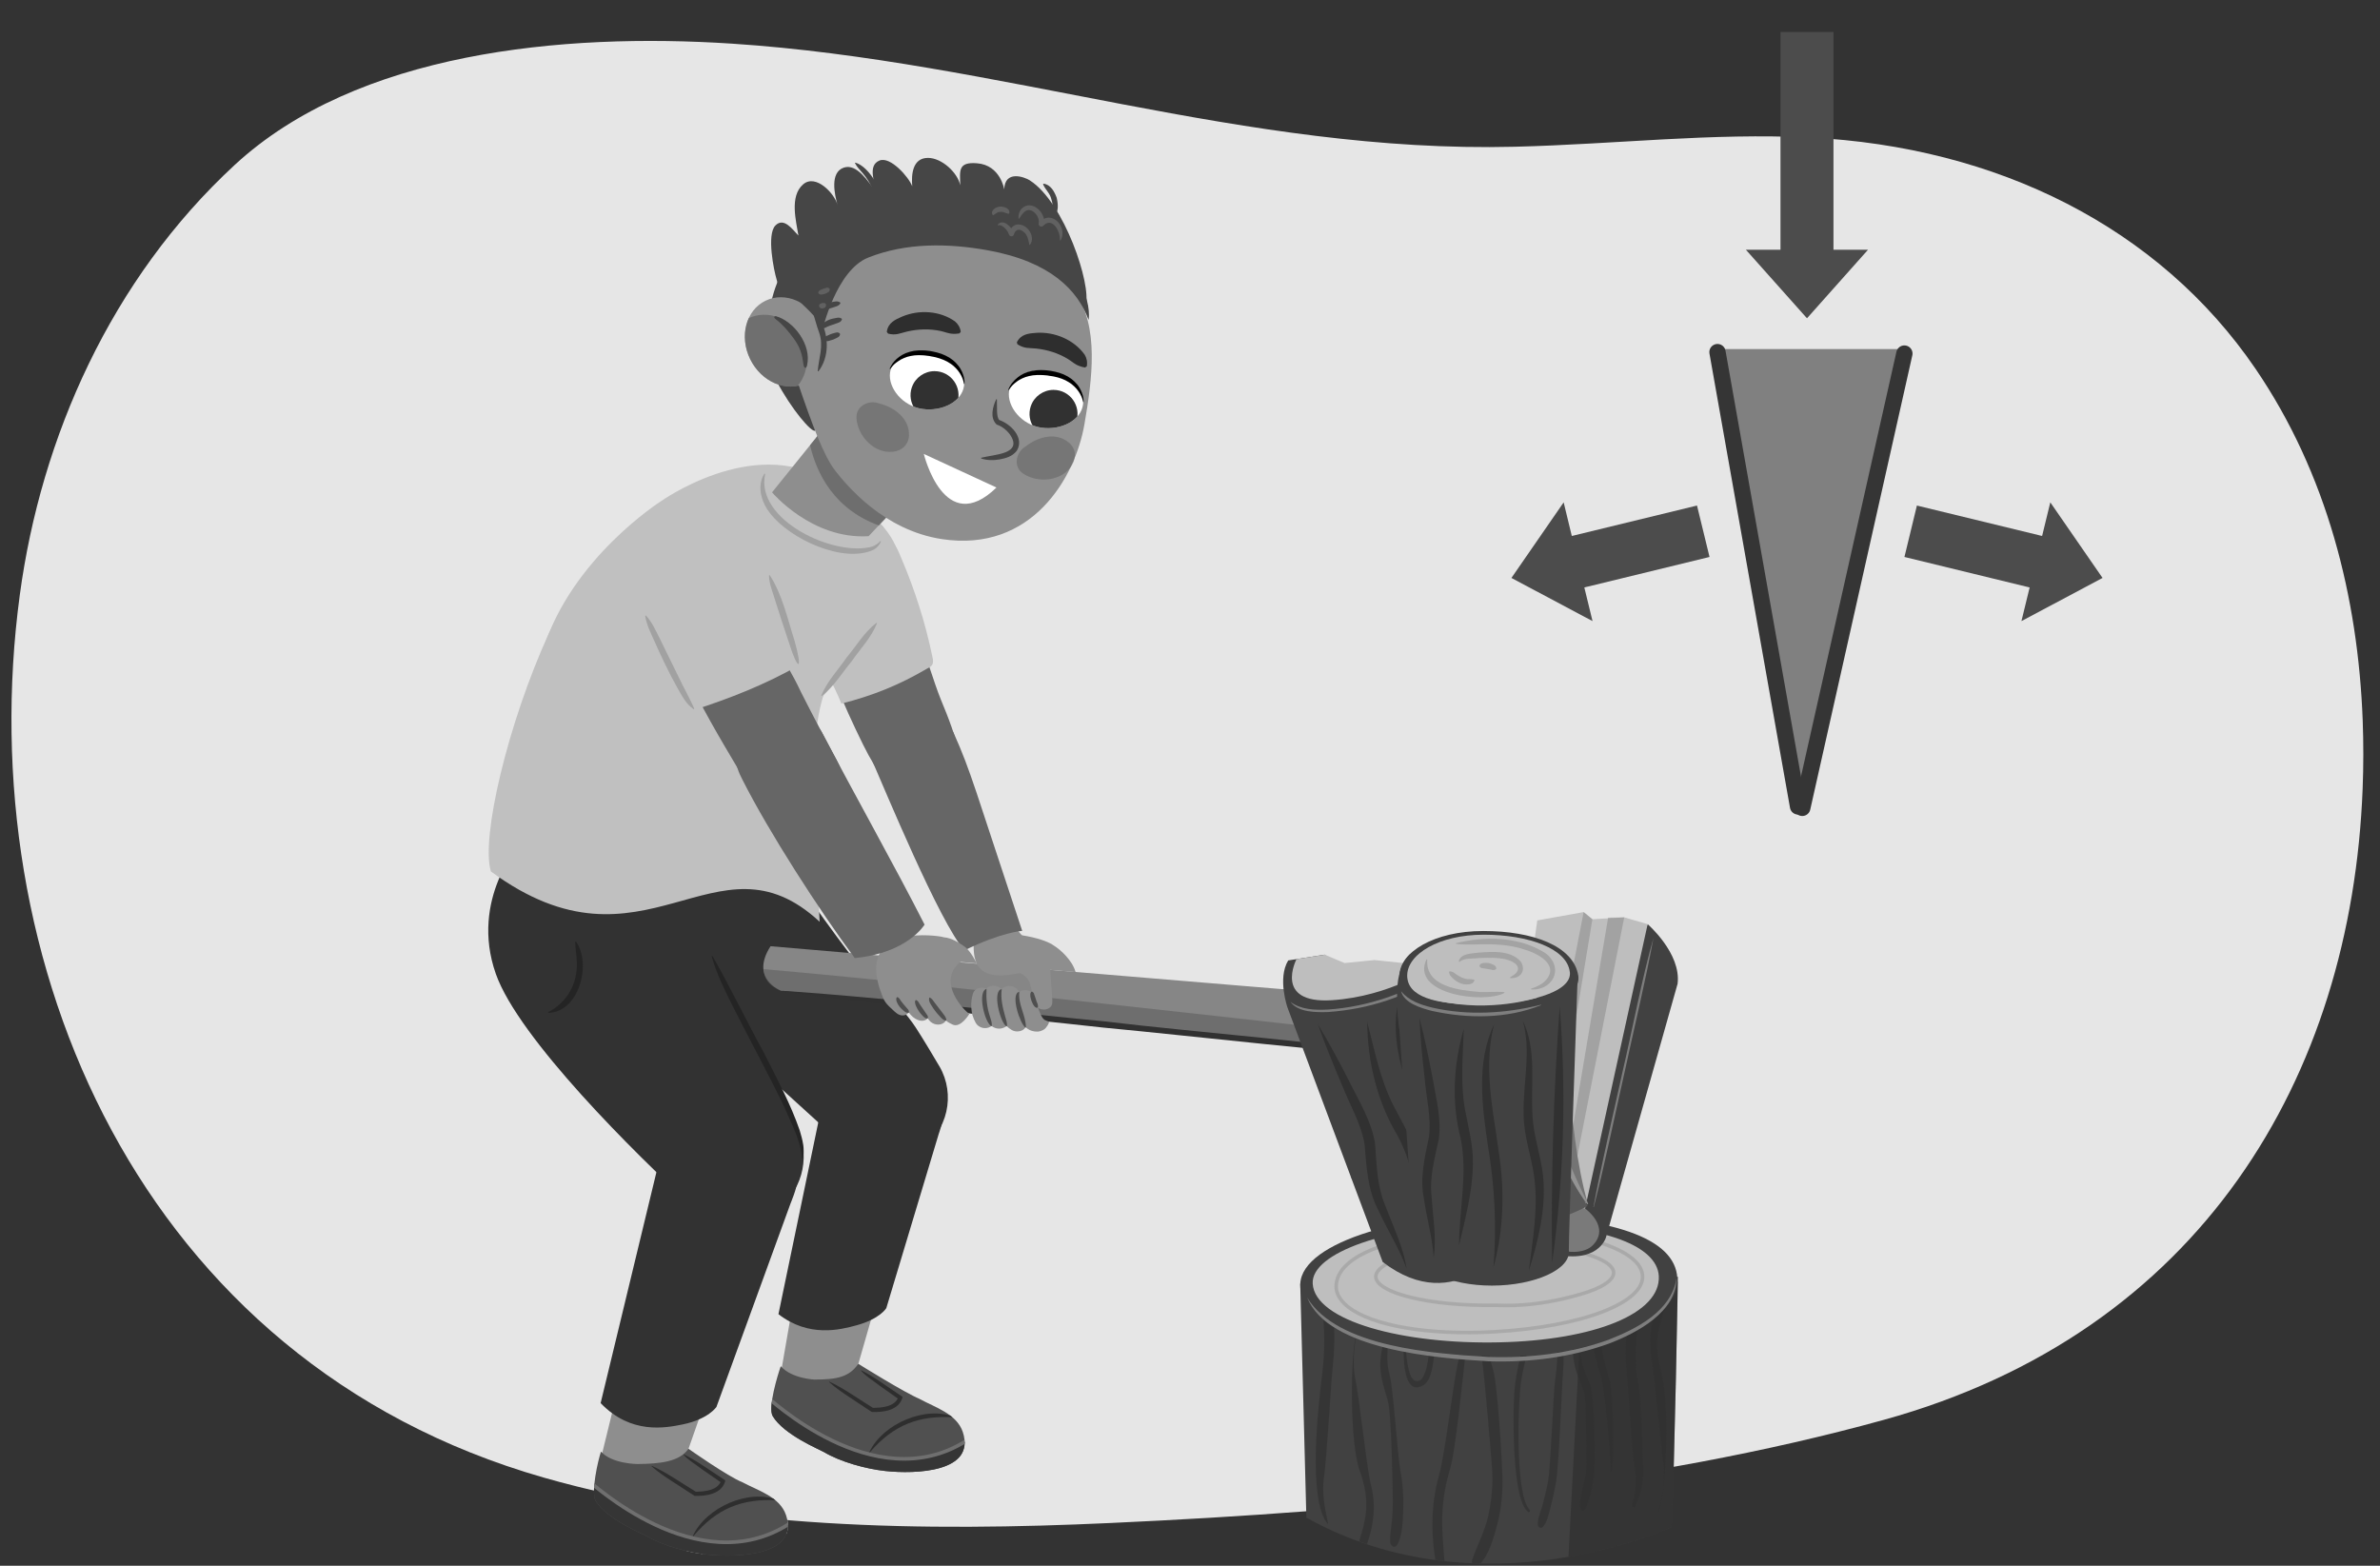 <?xml version="1.0" encoding="UTF-8"?><svg id="a" xmlns="http://www.w3.org/2000/svg" width="380" height="250" xmlns:xlink="http://www.w3.org/1999/xlink" viewBox="0 0 380 250"><rect x="0" y="0" width="380" height="250" fill="#333333" stroke="none"/><defs><clipPath id="c"><path d="M266.89,243.82s-30.29,14.1-58.31-1.5l-.98-37.34,60.3-1.12s-.51,29.97-1.01,39.96Z" fill="none"/></clipPath><clipPath id="j"><path d="M123.36,226.09c1.79,3.01,7.5,5.35,8.18,5.75,2.6,1.56,6.66,2.69,9.79,3.03,4.86,.53,14.52,.2,12.4-6.21-.97-2.92-4.4-3.93-6.9-5.29-2.34-1.28-5.43-3.08-9.07-5.47-1.26-1.24-4.76-.97-6.62-.15-1.45,.64-1.06,2.53-1.06,2.53,0,0-3.69-.15-5.42-2.14-.51,1.45-2.08,6.62-1.29,7.95Z" fill="none"/></clipPath><clipPath id="l"><path d="M95.1,239.65c1.83,2.99,7.55,5.26,8.24,5.67,2.62,1.53,6.69,2.61,9.82,2.92,4.87,.48,14.52,.04,12.33-6.35-1-2.91-4.45-3.88-6.95-5.22-2.35-1.25-4.89-3.16-8.56-5.52-1.28-1.23-5.34-.78-7.19,.06-1.44,.66-1.03,2.54-1.03,2.54,0,0-4.04-.02-5.8-1.99-.49,1.45-1.65,6.55-.85,7.87Z" fill="none"/></clipPath><clipPath id="u"><path d="M142.11,59.47c-.35,2.5,2.04,5.39,5.19,5.83,3.15,.44,6.27-1.18,6.62-3.68,.35-2.5-2.21-4.92-5.35-5.36-3.15-.44-6.11,.72-6.46,3.22Z" fill="#fff"/></clipPath><clipPath id="v"><path d="M161.11,62.46c-.35,2.5,2.04,5.39,5.19,5.83s6.27-1.18,6.62-3.68c.35-2.5-2.21-4.92-5.35-5.36s-6.11,.72-6.46,3.22Z" fill="#fff"/></clipPath><clipPath id="w"><path d="M128.65,61.16c-3.12,1.53-7.09-.18-8.87-3.81-1.78-3.63-.69-7.81,2.44-9.33,3.12-1.53,7.09,.18,8.87,3.81,1.78,3.63,.69,7.81-2.44,9.33Z" fill="#8e8e8e"/></clipPath></defs><path d="M377.24,115.07c.13,3.61,.13,7.23-.01,10.82-1.77,46.14-25.9,86.84-76.47,100.82-37.92,10.48-80.77,14.51-123.59,16.47-29.32,1.34-61.39,1.04-90.4-7.27C22.23,217.41-4.72,153.5,3.16,95c3.39-25.17,14.57-50.44,34.33-68.68C56.97,8.34,89.71,5.19,116.89,6.97c42.65,2.79,81.97,17.54,124.97,16.46,16.13-.4,31.43-2.25,47.12-1.47,29.81,1.47,55.7,14.27,71.15,36.93,11.38,16.69,16.37,36.45,17.11,56.19Z" fill="#e6e6e6"/><g><g id="b"><path d="M266.89,243.82s-30.29,14.1-58.31-1.5l-.98-37.34,60.3-1.12s-.51,29.97-1.01,39.96Z" fill="#414141"/><g clip-path="url(#c)"><polygon points="252.66 205.65 250.43 248.56 270.65 246.49 270.48 204.47 252.66 205.65" fill="#212121" opacity=".4"/><g opacity=".7"><path d="M239.88,235.56c-.08-2.68-.74-14.36-1.49-16.86-.91-3.02-1.08-6.16-1.13-9.34,0-.26-.31-.31-.37-.06-.65,2.65-.63,5.33-.24,8.04,.38,2.64,1.37,14.34,1.57,17.04,.2,2.55-.06,5.11-.59,7.58-.55,2.57-1.75,4.66-2.57,7.07-.28,.84,.69,1.29,1.16,.81,1.53-1.58,2.3-4.31,2.88-6.57,.63-2.49,.87-5.13,.79-7.72Z" fill="#313131"/><path d="M212.8,218.26c.52-5.04,.33-10.83-1.52-15.49-.3-.75-1.12-.17-1.04,.52,.34,2.75,.92,5.42,1.11,8.21,.19,2.78,.04,5.6-.3,8.35-.58,4.62-2.28,19.51,.88,23.4,.05,.06,.13,0,.11-.08-.56-2.55-1.01-4.85-.62-7.5,.41-2.72,1.08-14.66,1.37-17.42Z" fill="#313131"/><path d="M218.88,237.04c-.64-2.46-1.86-13.95-2.41-16.46-.56-2.59-.33-5.23,.18-7.8,.01-.06-.07-.09-.08-.03-1.07,4.47-1.02,17.85,.54,22.14,.82,2.25,1.25,4.55,.93,7-.31,2.31-1.22,4.44-1.7,6.7-.13,.6,.55,.92,.82,.41,1.89-3.59,2.81-7.83,1.73-11.96Z" fill="#313131"/><path d="M223.55,234.46c-.37-1.89-1.12-12.95-1.64-14.78-.58-2.04-.48-4.02-.08-6.11,.07-.38-.4-.66-.54-.27-.59,1.58-.94,3.14-.9,4.89,.05,1.84,.64,3.65,1.16,5.37,.64,2.12,.8,13.81,.83,16.05,.01,1.06-.05,2.11-.14,3.17-.1,1.14-.37,2.31-.27,3.47,.06,.72,.79,1.02,1.14,.37,.86-1.56,.87-3.83,.94-5.64,.08-2.18-.1-4.38-.51-6.51Z" fill="#313131"/><path d="M229.04,209.73c0-.43-.58-.55-.64-.1-.47,3.21,.23,6.85-1.01,9.87-.29,.69-.75,1.18-1.43,.96-.73-.24-.99-1.56-1.15-2.3-.37-1.77-.37-3.74-.31-5.56,0-.15-.2-.19-.22-.04-.26,2.07-.74,10.68,2.92,8.66,1.43-.79,1.64-3.59,1.79-5.18,.21-2.12,.06-4.19,.06-6.3Z" fill="#313131"/><path d="M233.32,208.43c-.06-.2-.29-.12-.26,.09,.46,3.12,.35,6.26-.34,9.32-.66,2.9-2.09,14.72-2.92,17.55-1.58,5.37-1.36,11.54,.08,16.9,.16,.61,1.01,.54,.97-.16-.17-2.97-.55-5.92-.58-8.9-.03-2.97,.4-5.89,1.26-8.68,.87-2.83,2.02-14.64,2.39-17.67,.35-2.85,.18-5.72-.59-8.45Z" fill="#313131"/><path d="M244.29,214.28c.58-2.22,1.31-4.53,1.39-6.87,.02-.55-.64-.62-.77-.13-.64,2.5-1.11,5.07-1.75,7.58-.64,2.52-1.22,5.07-1.4,7.71-.21,3.08-.37,17.11,2.25,18.85,.18,.12,.39-.18,.22-.35-2.35-2.46-1.84-16.88-1.4-20.17,.3-2.26,.9-4.45,1.47-6.62Z" fill="#313131"/><path d="M247.01,208.48c-.17-.15-.33,.16-.21,.32,2.29,3.15,2.03,7.66,1.5,11.51-.33,2.39-.7,14.12-1.18,16.47-.24,1.18-.52,2.34-.83,3.5-.27,1-.77,2.02-.76,3.09,0,.52,.52,.76,.83,.41,.69-.76,.91-2.04,1.2-3.08,.35-1.3,.63-2.63,.87-3.96,.49-2.68,.91-14.81,1.13-17.54,.28-3.62,.1-8.35-2.56-10.72Z" fill="#313131"/><path d="M253.93,221.14c-.89-2.06-1.63-3.94-1.75-6.3-.11-2.13,.26-4.25,.4-6.36,.01-.15-.19-.22-.24-.08-1.39,3.5-1.75,7.65-.45,11.27,.32,.88,.68,1.73,1.02,2.6,.38,.96,.36,11.24,.33,12.28-.06,2.15-1.22,4.11-.92,6.29,.06,.46,.62,.49,.8,.12,.75-1.6,1.21-3.71,1.41-5.52,.2-1.79,.09-12.69-.61-14.3Z" fill="#313131"/><path d="M257.15,220.97c-.46-1.87-1.04-3.65-1.34-5.57-.64-4.05,.25-7.96,.71-11.95,.07-.6-.67-1.15-.92-.46-1.23,3.44-1.76,7.39-1.34,11.12,.21,1.9,.65,3.68,1.27,5.44,.7,1.98,1.63,13.21,1.61,15.42,0,.12,.13,.13,.16,.03,.53-1.57,.23-12.46-.16-14.03Z" fill="#313131"/><path d="M263.67,216.95c.45,2.49,1.51,14.04,1.87,16.58,.37,2.62-.06,5.24-.76,7.78-.02,.06,.06,.09,.08,.03,1.4-4.4,1.65-17.78,.42-22.15-.65-2.29-.91-4.61-.4-7.04,.48-2.29,1.54-4.36,2.2-6.59,.17-.59-.48-.95-.78-.46-2.16,3.48-3.39,7.66-2.62,11.84Z" fill="#313131"/><path d="M259.72,219.28c.22,1.91,.85,13,1.23,14.86,.43,2.07,.18,4.04-.37,6.1-.1,.37,.35,.68,.52,.3,.7-1.55,1.18-3.09,1.26-4.83,.08-1.84-.37-13.02-.75-14.76-.48-2.15-.47-4.51-.33-6.74,.07-1.06,.21-2.11,.38-3.15,.18-1.14,.54-2.29,.53-3.44-.01-.72-.71-1.06-1.11-.43-.97,1.51-1.16,3.77-1.36,5.58-.24,2.17-.23,4.37,.02,6.52Z" fill="#313131"/></g></g><path d="M267.81,204.74c-.32,6.75-14.18,12.37-30.82,11.78-16.64-.59-29.67-4.65-29.38-11.55,.29-6.75,17.43-11.59,34.07-11.01,16.64,.59,26.45,4.03,26.13,10.77Z" fill="#414141"/><path d="M264.85,203.72c.35,5.99-10.24,10.27-25.5,10.61-15.26,.34-29.42-3.38-29.76-9.38-.28-4.92,12.1-9.23,27.36-9.54,18.57-.37,27.61,3.38,27.9,8.31Z" fill="#bebebe"/><g opacity=".3"><path d="M214.64,208.13c-.86-.85-1.3-1.75-1.3-2.7,0-2.53,2.31-4.7,6.68-6.27,4.09-1.47,9.86-2.4,16.7-2.68,13.7-.57,25,2.58,25.52,7.05,.52,4.42-9.64,8.33-23.62,9.11-.66,.04-1.33,.07-1.99,.09-10.34,.32-18.76-1.44-21.99-4.59Z" fill="none" stroke="#7a7a7a" stroke-miterlimit="10" stroke-width=".57"/><path d="M238.37,198.66c-5.12,.1-9.9,.72-13.46,1.76-3.4,.99-5.31,2.26-5.24,3.48,.07,1.21,2.08,2.39,5.53,3.24,3.6,.89,8.37,1.34,13.43,1.27h.31c.7-.02,5.75,.48,13.46-1.77,3.4-.99,5.31-2.26,5.24-3.48-.07-1.21-2.08-2.39-5.53-3.24-3.6-.89-8.37-1.34-13.43-1.27h-.31Z" fill="none" stroke="#7a7a7a" stroke-miterlimit="10" stroke-width=".57"/><path d="M231.16,202.89c.05,.83,3.02,1.76,7.2,1.76h.05c4.15,0,6.98-.92,6.93-1.75-.02-.31-.57-.79-2.05-1.19-1.39-.37-3.21-.58-5.15-.58h-.05c-4.15,0-6.98,.92-6.93,1.75Z" fill="none" stroke="#7a7a7a" stroke-miterlimit="10" stroke-width=".57"/></g><path d="M208.72,207.2c4.83,7.96,20.42,8.94,28.96,9.46,6.45,.22,13.01-.54,19.09-2.72,4.55-1.79,10.06-4.53,10.91-9.85-.04,5.39-6.19,8.66-10.71,10.41-6.17,2.24-12.78,3.07-19.31,2.85-8.04-.48-25.55-1.75-28.94-10.14h0Z" fill="#7e7e7e"/></g><g id="d"><path d="M150.25,111.77c2.16,5.24,5.58,13.51,.49,16.92-3.09,2.07-8.23-.22-12.96-9.84-3.29-6.7-5.57-12.18-8-20.4,.17-3.49,5.99-5.25,10.06-6.89s8.16,14.76,10.41,20.21Z" fill="#666"/><path d="M148.89,104.96c.09,.41,.16,.86-.09,1.24-.17,.27-.52,.41-.82,.58-4.39,2.58-8.63,4.3-13.64,5.56-2.46-6.18-7.52-12.47-6.12-19.16,.45-2.13,2.64-5.04,4.62-6.59,1.39-1.1,5.8-1.59,7.64-1.25,2.22,.42,2.86,2.45,3.55,4.07,1,2.36,1.89,4.76,2.67,7.2,.88,2.74,1.61,5.53,2.19,8.35Z" fill="silver"/></g><g id="e"><g id="f"><path d="M149.99,170.26c-.77-1.33-2.69-4.52-3.73-6.12-2.93-4.5-7.29-7.49-10.48-11.69-5.98-7.86-10.99-15.44-10.99-15.44l-18.49,1.26-.04,18.75,28.63,26.04c3.47,2.85,8.4,3.05,12.1,.5h0c4.31-2.98,5.63-8.77,3-13.31Z" fill="#323232"/></g><g id="g"><path d="M128.4,198.5c-.25,.47-3.75,20.89-3.75,20.89l7.61,2.37,4.42-2.72,5.35-18.63-13.62-1.91Z" fill="#8e8e8e"/><path d="M131.18,176.65l-6.89,33.18c4.88,3.78,9.88,2.48,12.46,1.78,3.75-1.02,4.76-2.74,4.76-2.74l8.37-27.82s.17-.47,.4-1.26c1.65-5.52-2.63-11.01-8.98-11.53h0c-5.54-.46-9.34,3.46-10.12,8.39Z" fill="#323232"/></g><g id="h"><path d="M101.46,210.89c-.31,.53-6.16,24.61-6.16,24.61l7.88,3.61,5-2.81,7.64-21.75-14.35-3.66Z" fill="#8e8e8e"/><path d="M105.46,184.45l-9.56,39.58c4.82,5.02,10.29,3.98,13.12,3.4,4.1-.84,5.37-2.79,5.37-2.79l11.81-32.43s.23-.55,.56-1.47c2.34-6.44-1.67-13.44-8.4-14.71h0c-5.87-1.11-11.56,2.61-12.91,8.42Z" fill="#323232"/></g><g id="i"><g clip-path="url(#j)"><g><path d="M139.25,230.85c.94-.84,1.86-1.73,2.9-2.47,.96-.68,2.12-1.15,3.28-1.5,1.31-.39,2.75-.74,4.14-.78,1.42-.04,2.7,.19,3.97,.71,.43-.02,.87-.02,1.31,.02,1.56,.13,1.89,1.9,1.08,2.82-.72,.81-1.51,1.64-2.51,2.2-1.23,.69-2.63,.87-4.05,1-2.61,.24-5.12,.8-7.62,1.47-1.22,.33-3.12,1.02-4.03-.17-1.04-1.35,.54-2.44,1.51-3.31Z" fill="#e8e8e8"/><path d="M123.36,226.09c1.79,3.01,7.98,6.34,8.66,6.74,2.6,1.56,5.64,2.59,8.76,2.93,4.86,.53,15.06-.7,12.95-7.11-.97-2.92-4.24-4.21-6.9-5.29-2.31-.94-9.79-5.6-9.79-5.6-1.42,2.07-3.36,2.52-6.96,2.51,0,0-3.69-.15-5.42-2.14-.51,1.45-2.08,6.62-1.29,7.95Z" fill="#505050"/><path d="M132.41,220.6c2.19,.98,4.99,2.98,7.05,4.24,0,0-.16-.05-.16-.05,1.43,0,3.59-.16,4.12-1.7,0,0,.13,.35,.13,.35l-3.13-2.21c-.69-.57-2.71-1.85-2.96-2.46,2.01,.99,4.58,2.89,6.46,4.14,0,0,.19,.13,.19,.13-.49,2.14-3.09,2.5-4.93,2.4,0,0-.07-.05-.07-.05l-3.43-2.27c-1.15-.75-2.28-1.53-3.31-2.46,0,0,.05-.07,.05-.07h0Z" fill="#2e2e2e"/><path d="M123.05,223.77c1.92,1.9,3.67,2.7,6.01,4.17,2.51,1.58,7.72,3.99,10.75,4.57,3.25,.63,5.23,.62,8.45-.02,1.52-.3,3.07-.73,4.42-1.42,1.43-.73,2.43-1.8,3.73-2.67,1.51-1.01,3.15,.65,2.56,1.98-.67,1.5-2.42,2.65-3.94,3.44-1.7,.89-3.56,1.51-5.49,1.9-3.78,.76-7.91,1.12-11.73,.33-3.55-.74-6.84-2.61-9.73-4.53-2.84-1.89-5.12-4.07-6-7.17-.13-.46,.52-1.03,.98-.58Z" fill="#353535"/><path d="M122.26,222.9c.26,.03,17.23,16.51,32.01,7.16" fill="none" stroke="#6f6f6f" stroke-miterlimit="10" stroke-width=".58"/><path d="M152.47,226.31c-5.75-.39-9.82,1.2-13.59,5.58,0,0-.07-.05-.07-.05,2.14-4.55,9.12-7.51,13.66-5.53h0Z" fill="#2e2e2e"/></g></g></g><g id="k"><g clip-path="url(#l)"><g><path d="M111.04,244.24c.93-.85,1.84-1.75,2.88-2.5,.96-.69,2.11-1.18,3.27-1.54,1.31-.41,2.74-.77,4.14-.82,1.42-.06,2.7,.16,3.98,.67,.43-.02,.87-.02,1.31,0,1.56,.11,1.91,1.88,1.11,2.81-.71,.82-1.49,1.66-2.48,2.23-1.23,.71-2.62,.9-4.04,1.04-2.6,.27-5.11,.86-7.6,1.56-1.22,.34-3.1,1.06-4.03-.12-1.05-1.34,.52-2.45,1.47-3.33Z" fill="#e8e8e8"/><path d="M95.1,239.65c1.83,2.99,8.05,6.25,8.73,6.65,2.62,1.53,5.67,2.53,8.79,2.84,4.87,.48,15.06-.86,12.87-7.25-1-2.91-4.28-4.16-6.95-5.22-2.32-.91-8.62-5.35-8.62-5.35-1.4,2.08-4.57,2.41-8.17,2.44,0,0-4.04-.02-5.8-1.99-.49,1.45-1.65,6.55-.85,7.87Z" fill="#505050"/><path d="M104.09,234.06c2.2,.95,5.02,2.92,7.09,4.17,0,0-.16-.05-.16-.05,1.43-.01,3.59-.19,4.11-1.74,0,0,.13,.35,.13,.35l-3.16-2.18c-.69-.56-2.73-1.82-2.99-2.43,2.02,.97,4.61,2.84,6.51,4.07,0,0,.19,.13,.19,.13-.47,2.15-3.06,2.54-4.91,2.46,0,0-.08-.05-.08-.05l-3.45-2.24c-1.16-.74-2.29-1.5-3.33-2.42,0,0,.05-.07,.05-.07h0Z" fill="#2e2e2e"/><path d="M94.77,237.33c1.94,1.88,3.7,2.66,6.06,4.11,2.52,1.55,7.76,3.9,10.79,4.46,3.26,.59,5.23,.56,8.45-.11,1.52-.32,3.06-.77,4.41-1.47,1.43-.74,2.41-1.82,3.7-2.71,1.5-1.02,3.16,.61,2.58,1.95-.65,1.5-2.39,2.67-3.9,3.49-1.7,.91-3.54,1.55-5.47,1.95-3.78,.8-7.9,1.21-11.73,.46-3.56-.7-6.87-2.54-9.78-4.43-2.86-1.86-5.16-4.01-6.07-7.11-.13-.46,.51-1.04,.97-.59Z" fill="#353535"/><path d="M93.97,236.47c.26,.02,17.41,16.32,32.08,6.81" fill="none" stroke="#6f6f6f" stroke-miterlimit="10" stroke-width=".58"/><path d="M124.22,239.55c-5.76-.33-9.8,1.31-13.52,5.73,0,0-.07-.05-.07-.05,2.09-4.58,9.04-7.61,13.59-5.68h0Z" fill="#2e2e2e"/></g></g></g><g id="m"><path d="M123.91,193.28c3.98-2.88,5.49-8.12,3.61-12.65-2.29-5.53-7.74-16.18-7.74-16.18-5.61-11.18-12.4-25.56-12.4-25.56l-24.23-4.31s-8.2,8.91-3.99,20.9c3.62,10.31,22.43,28.9,31.33,37.04,3.73,3.41,9.33,3.72,13.42,.76h0Z" fill="#323232"/><path d="M113.75,152.63c2.56,4.46,5.83,11.13,8.34,15.7,2,3.98,4.14,7.93,5.6,12.17,.42,1.43,.87,2.99,.48,4.48,0,0-.12-.02-.12-.02-.2-2.91-1.72-5.58-2.84-8.24-2.21-4.63-5.75-11.16-8.09-15.82-1.33-2.65-2.69-5.31-3.49-8.2,0,0,.11-.05,.11-.05h0Z" fill="#242424"/><path d="M91.95,150.33c2.55,3.52,.52,11.28-4.39,11.39,0,0-.03-.12-.03-.12,3.03-1.55,4.68-4.54,4.57-7.91,0-1.1-.26-2.13-.26-3.32l.12-.04h0Z" fill="#242424"/></g><path id="n" d="M122.84,127.77c-.52-.14-1.06-.23-1.6-.27-2.66-.19-5.36-.21-8.03-.2-2.73,0-5.46,.08-8.19,.23l-2.9,2.08-.71-1.4-21.12,2.8c-.51,.21-.95,.52-1.11,1.02-.38,1.18-.96,2.56,.24,3.01,8.18,3.03,18.5,5.32,26.78,8.08,2.23,.74,4.51,1.49,6.87,1.55,.56,.01,1.12-.02,1.67-.08,4.35-.51,8.79-3.36,11.03-7,.63-1.02,1.07-2.22,1.22-3.44-1.37-2.12-2.75-4.25-4.16-6.38Z" fill="#323232"/><path id="o" d="M131.61,110.54c.56-21.68-36.45-24.83-43.99-9.39-6.56,14.38-10.88,32.7-9.24,37.99,24.6,18.14,35.89-7.4,52.49,8.04-.62-13-1.98-27.25,.43-35.57,.11-.36,.21-.72,.32-1.07Z" fill="silver"/><g id="p"><g id="q"><path id="r" d="M131.04,111.6c7.94-9.33,6.98-9.58,6.98-9.58,0,0,5.96-7.48,5.34-13.44-.37-3.54-5.76-8.48-11.48-11.94-11.73-7.09-26.39,3.42-26.39,3.42,0,0-14.18,8.99-18.78,23.64-2.55,8.13,36.39,17.24,44.34,7.9Z" fill="silver"/><line x1="139.97" y1="99.49" x2="131.19" y2="111.08" fill="silver"/></g><path d="M140.02,99.53c-.93,2.31-2.66,4.05-4.04,6.06-1.56,1.88-2.8,3.99-4.75,5.53,0,0-.1-.07-.1-.07,.95-2.29,2.65-4.05,4.04-6.06,1.57-1.87,2.78-4.01,4.75-5.53,0,0,.1,.07,.1,.07h0Z" fill="#a1a1a1"/></g></g><g id="s"><path d="M142.3,55l-19.03,23.61s6.34,7.57,15.42,7l8.44-9.01-4.84-21.6Z" fill="#8e8e8e"/><path d="M122.17,75.68c-1.64,7.41,11.15,13.31,17.13,11.58,.46-.2,.9-.45,1.25-.87l.11,.06c-.2,.53-.62,.99-1.12,1.3-4.87,2.31-13.41-1.7-16.53-5.73-1.41-1.71-2.25-4.39-.96-6.39,0,0,.12,.04,.12,.04h0Z" fill="#a1a1a1"/><path d="M141.08,84.15s-.79-.27-.77-.26l4.41-4.65-10.63-13.35h-.54s-4.21,5.21-4.21,5.21c.99,4.26,3.77,10.51,11.75,13.06Z" fill="#6e6e6e"/></g><g id="t"><g><g><path d="M128.57,39.34c-6.63,4.25-7.12,16.67-4.65,21.38s5.71,8.4,6.22,8.04,9.45-30,8.83-29.87-10.4,.45-10.4,.45Z" fill="#464646"/><path d="M164.47,28.82c-.96-.61-4.05-1.68-4.13,1.43,0,0-.58-3.88-4.34-4.18-3.11-.25-2.73,1.23-2.68,3.53-.41-2.05-2.97-4.39-5.15-4.39-2.48,0-2.68,2.66-2.52,4.53-.57-1.5-3.5-4.81-5.22-4.11-1.94,.79-.71,3.44-.68,4.83-1.08-1.34-2.9-4.4-5.01-3.7-2.29,.76-1.47,4.35-1.02,5.96-.47-1.84-3.48-5.01-5.48-3.29-2.23,1.91-1.11,5.94-.76,8.18-.92-.93-2.31-3-3.68-1.6-1.42,1.45-.24,7.19,.21,8.66,.48,1.55,.37,2.5,1.88,2.04,1.23-.37,12.44-13.92,31.26-10.28,6.42,1.24,12.36,6.66,16.2,12.23,.94-3.12-3.4-16.32-8.9-19.84Z" fill="#464646"/><path d="M133.35,75.15c1.8,2.29,7.7,9.52,17.05,10.93,14.3,2.17,21.27-9.77,22.75-18.37,1.23-7.14,2.4-15.62-1.56-21.07-3.57-4.91-5-9.13-14.2-11.06-9.19-1.93-21.81-2.15-26.2,4.15-4.39,6.3-3.8,21.39-3.8,21.39,2.32,6.8,4.16,11.73,5.96,14.02Z" fill="#8e8e8e"/><path d="M162.36,54.64c.66-1.31,1.9-1.41,3.13-1.5,2.91-.18,5.99,1.1,7.7,3.5,.3,.51,.46,1.12,.33,1.85l-.28,.19c-.38-.05-.66-.15-.92-.25-.71-.24-1.2-.74-1.81-1.11-1.55-.94-3.26-1.47-5.06-1.67-1.12-.12-1.88,.05-3-.68,0,0-.1-.32-.1-.32h0Z" fill="#2e2e2e"/><path d="M141.59,52.99c.19-1.45,1.33-1.96,2.47-2.45,2.69-1.13,6.02-.93,8.42,.78,.45,.38,.81,.91,.92,1.64l-.2,.27c-.38,.07-.67,.08-.95,.07-.75,0-1.38-.31-2.07-.45-1.77-.38-3.56-.32-5.33,.08-1.1,.25-1.76,.67-3.05,.34,0,0-.2-.27-.2-.27h0Z" fill="#2e2e2e"/><g><path d="M142.11,59.47c-.35,2.5,2.04,5.39,5.19,5.83,3.15,.44,6.27-1.18,6.62-3.68,.35-2.5-2.21-4.92-5.35-5.36-3.15-.44-6.11,.72-6.46,3.22Z" fill="#fff"/><g clip-path="url(#u)"><path d="M145.59,61.83c-.86,2.53,1,5.08,3.63,5.09,1.61,0,3.09-1.04,3.61-2.57,.86-2.53-1-5.08-3.62-5.09-1.61,0-3.09,1.04-3.61,2.56Z" fill="#313131"/></g></g><g><path d="M161.11,62.46c-.35,2.5,2.04,5.39,5.19,5.83s6.27-1.18,6.62-3.68c.35-2.5-2.21-4.92-5.35-5.36s-6.11,.72-6.46,3.22Z" fill="#fff"/><g clip-path="url(#v)"><path d="M164.59,64.82c-.86,2.53,1,5.08,3.63,5.09,1.61,0,3.09-1.04,3.61-2.57,.86-2.53-1-5.08-3.62-5.09-1.61,0-3.09,1.04-3.61,2.56Z" fill="#313131"/></g></g><path d="M156.67,73.09c2.01-.55,6.77-.54,4.57-3.73-.53-.71-1.29-1.31-2.11-1.57-1.12-1.09-.63-2.83-.07-4.05,0,0,.11,.02,.11,.02,.02,.66,0,1.29,.02,1.89,.02,.59,.1,1.22,.41,1.46l-.15-.08c1.9,.61,4.17,2.86,2.9,4.93-.74,.98-1.83,1.21-2.78,1.4-.98,.17-1.96,.15-2.91-.15v-.12h0Z" fill="#464646"/><path d="M170.6,70.62c-1.81-1.5-4.59-1.12-6.9,.7-1.47,.88-2.02,3.21-.31,4.32,2.37,1.55,6.19,1.22,7.76-1.37,.77-1.27,.63-2.68-.55-3.66Z" fill="#535353" opacity=".4"/><path d="M145.13,69.46c.08-2.35-1.91-4.32-4.76-5.04-1.59-.63-3.77,.36-3.62,2.39,.21,2.82,2.81,5.65,5.82,5.32,1.48-.16,2.51-1.14,2.57-2.66Z" fill="#535353" opacity=".4"/><g><g><path d="M128.65,61.16c-3.12,1.53-7.09-.18-8.87-3.81-1.78-3.63-.69-7.81,2.44-9.33,3.12-1.53,7.09,.18,8.87,3.81,1.78,3.63,.69,7.81-2.44,9.33Z" fill="#8e8e8e"/><g clip-path="url(#w)"><path d="M125.44,63.12c-3.12,1.53-7,.02-8.65-3.37-1.66-3.39-.47-7.37,2.65-8.9,3.12-1.53,7-.02,8.65,3.37,1.66,3.39,.47,7.37-2.65,8.9Z" fill="#636363" opacity=".7"/></g></g><path d="M123.88,50.49c-.13-.04-.53,.11,.04,.53,.99,.73,1.98,1.89,2.83,3.06,1.07,1.47,1.32,2.54,1.55,4.19,.07,.54,.43,.62,.55,.11,.81-3.4-2.23-7.15-4.98-7.9Z" fill="#464646"/></g><path d="M147.5,72.48s3.26,13.49,11.6,5.36l-11.6-5.36Z" fill="#fff"/><path d="M142.11,58.95s.03-.05,.1-.15c.07-.09,.18-.22,.32-.38,.14-.16,.32-.34,.55-.51,.11-.09,.23-.18,.37-.26,.13-.09,.27-.17,.42-.26,.3-.17,.64-.29,1-.42,.18-.05,.38-.09,.57-.14,.2-.02,.4-.06,.61-.09,.21,0,.42-.02,.64-.03,.22,0,.44,.02,.66,.02,.22,0,.45,.05,.68,.07l.34,.04,.33,.07c.23,.05,.51,.08,.71,.14,.21,.06,.42,.11,.62,.18,.2,.08,.41,.15,.62,.23,.19,.09,.39,.18,.57,.27,.18,.11,.35,.21,.52,.32,.16,.12,.33,.22,.47,.35,.28,.25,.55,.51,.75,.78,.21,.27,.38,.54,.51,.79,.13,.25,.22,.49,.29,.69,.06,.2,.11,.36,.13,.47,.02,.11,.02,.17,.02,.17h.08s0-.05,.01-.17c0-.12,0-.29-.03-.51-.03-.22-.08-.48-.18-.77-.1-.29-.22-.61-.42-.93-.18-.33-.44-.65-.73-.96-.14-.16-.32-.29-.49-.45-.18-.14-.37-.26-.56-.4-.21-.11-.41-.23-.63-.34-.22-.09-.45-.19-.67-.28-.47-.15-.95-.3-1.44-.38-.24-.05-.49-.09-.74-.11-.25-.02-.49-.07-.74-.05-.25,0-.49,0-.73,0-.24,.03-.48,.05-.71,.07-.23,.05-.45,.1-.67,.15-.21,.07-.43,.14-.63,.21-.39,.17-.75,.36-1.05,.59-.3,.22-.56,.45-.76,.68-.21,.22-.36,.44-.47,.63-.23,.37-.31,.61-.31,.61l.08,.03Z"/><path d="M161.07,62.27s.03-.06,.1-.15c.06-.1,.17-.23,.3-.39,.14-.16,.3-.35,.53-.53,.11-.1,.23-.19,.36-.28,.12-.1,.26-.18,.41-.27,.29-.18,.63-.32,.98-.45,.18-.06,.38-.1,.57-.16,.2-.03,.4-.07,.6-.11,.21-.02,.42-.04,.64-.05,.22,0,.44,0,.66,0,.22-.01,.45,.03,.68,.04l.34,.03,.33,.06c.24,.04,.51,.06,.71,.11,.21,.05,.42,.1,.63,.15,.21,.08,.42,.14,.62,.2,.2,.08,.39,.17,.58,.25,.18,.1,.36,.2,.53,.3,.16,.11,.34,.21,.48,.33,.29,.24,.56,.49,.78,.75,.22,.26,.4,.53,.54,.77,.14,.25,.24,.48,.32,.68,.06,.2,.12,.36,.15,.47,.02,.11,.03,.17,.03,.17h.08s0-.05,0-.17c0-.12-.02-.29-.05-.51-.04-.21-.1-.47-.21-.76-.11-.28-.25-.6-.45-.91-.19-.32-.46-.63-.77-.93-.15-.15-.33-.28-.5-.43-.18-.13-.38-.25-.58-.38-.21-.1-.42-.21-.64-.32-.23-.08-.45-.17-.68-.25-.47-.14-.96-.26-1.45-.33-.24-.04-.5-.07-.74-.08-.25,0-.49-.05-.74-.03-.25,.01-.49,0-.73,.03-.24,.03-.47,.07-.71,.1-.23,.06-.45,.12-.67,.17-.21,.08-.42,.15-.62,.24-.39,.19-.74,.39-1.03,.63-.29,.23-.54,.47-.73,.71-.2,.23-.34,.46-.45,.65-.22,.38-.29,.62-.29,.62l.08,.03Z"/><path d="M131.32,52.68s2.18-9.52,7.3-11.55c6.06-2.41,12.77-2.3,19.07-1.17,10.1,1.82,14.4,6.44,16.12,11.12,0,0,1.69-8.74-13.65-16.05-16.5-7.86-29.22-1.17-32.5,5.44-.53,1.06-2.22,4.53-2.59,5.48,4.1,3.25,7.12,6.73,6.25,6.74Z" fill="#464646"/><path d="M128.82,47.39c1.74,.46,1.76,2.73,2.36,4.08,1.17,2.41,1.19,5.64-.51,7.82,0,0-.11-.04-.11-.04,.17-2.09,.95-3.97,.27-6.01-.52-1.43-.91-3.02-1.36-4.47-.17-.47-.31-.91-.7-1.27l.04-.11h0Z" fill="#464646"/><path d="M134.19,48.42c-.28,.46-.65,.48-.99,.61-.51,.17-1.54,.51-2.05,.66-.21,.07-1.02,.37-1.2,0,.19-.48,.55-.61,.88-.78,.67-.35,1.42-.59,2.16-.71,.37-.05,.73-.19,1.17,.11l.02,.11h0Z" fill="#464646"/><path d="M134.43,51c-.18,.46-.49,.48-.77,.6-.54,.21-1.07,.34-1.57,.57-.24,.11-.42,.29-.88,.25-.3-.27,.17-.82,.44-.97,.53-.4,1.17-.57,1.79-.67,.3-.04,.56-.17,.96,.11,0,0,.03,.11,.03,.11h0Z" fill="#464646"/><path d="M134.13,53.36c-.09,.45-.32,.47-.52,.59-.2,.11-.41,.19-.61,.28-.49,.1-.89,.44-1.43,.09,0,0-.05-.11-.05-.11,.13-.61,.71-.63,1.14-.87,.22-.07,.44-.15,.67-.2,.23-.04,.43-.18,.76,.11l.04,.11h0Z" fill="#464646"/><path d="M168.1,34.6c-.2-1.01,.13-1.81-.23-2.76-.21-.99-.92-1.47-1.33-2.42,0,0,.06-.09,.06-.09,1.15,.12,1.77,1.29,2.12,2.26,.22,.99,.38,2.34-.52,3.05,0,0-.1-.04-.1-.04h0Z" fill="#464646"/><path d="M140.39,33.17c-.63-1.99-1.21-3.85-2.6-5.46-.43-.53-.92-.97-1.28-1.65l.06-.09c2.2,.58,4.9,5.02,3.92,7.2,0,0-.11,0-.11,0h0Z" fill="#464646"/><path d="M169.23,38.36c.09-1.41-1.21-3.83-2.68-2.3-.27,.3-.79,.02-.71-.37,.16-.78-.39-1.74-1.15-2.06-.95-.39-1.45,.54-1.97,1.27-.03,.04-.1,.02-.1-.03-.04-.55,.1-1.13,.53-1.59,1.58-1.51,3.97,.73,3.51,2.56,0,0-.7-.38-.7-.38,.37-.36,.88-.71,1.51-.71,1.69,.06,2.72,2.27,1.86,3.63-.03,.04-.1,.02-.1-.03h0Z" fill="#616161"/><path d="M164.35,39.08c-.18-.86-.3-1.62-1-2.13-.66-.5-1.24-.29-1.48,.51-.11,.36-.66,.36-.77,0-.19-.59-.61-1.11-1.15-1.4-.17-.08-.34-.15-.59-.09-.05,.02-.09-.04-.07-.08,.87-1.08,2.26,.38,2.57,1.29,0,0-.77,.02-.77,.02,.15-.49,.45-1.08,1.1-1.31,1.68-.43,3.29,1.87,2.25,3.21-.03,.04-.09,.02-.1-.03h0Z" fill="#616161"/></g><path d="M161.03,34.13c-.62-.1-.73-.36-1.29-.3-.56,.01-.58,.22-1.14,.52-.03,.02-.07,0-.09-.02-.48-.73,.58-1.33,1.19-1.35,.57-.02,1.69,.32,1.43,1.11-.02,.04-.06,.05-.09,.04h0Z" fill="#616161"/><path d="M132.48,46.18c0,.38-.16,.4-.3,.5-.28,.19-.61,.31-.96,.34-.17,.01-.36,.07-.56-.23-.02-.03-.02-.07-.01-.1,.12-.33,.25-.34,.38-.4,.24-.11,.57-.25,.83-.31,.16-.03,.27-.15,.57,.1,.03,.02,.04,.06,.04,.09h0Z" fill="#616161"/><path d="M131.88,48.83c-.13,.4-.24,.31-.47,.4-.26-.01-.29,.13-.58-.2-.02-.03-.04-.06-.04-.09-.07-.44,.22-.44,.47-.55,.29-.02,.66-.07,.63,.43h0Z" fill="#616161"/></g></g><g id="x"><path d="M263.07,147.56s5.39,4.66,4.78,9.52l-11.44,40.5s-1.25,4.58-9.13,2.46c0,0-4.29-1.9-5.1-3.52s20.89-48.97,20.89-48.97Z" fill="#414141"/><path d="M253.08,192.96s4.05,2.87,1.29,5.81c-2.76,2.94-11.97-.03-14.77-7.6l11.25-3.8,2.23,5.59Z" fill="#7a7a7a"/><polygon points="263.07 147.56 253.08 192.96 246.21 191.94 244.11 194.52 238.81 193.46 245.45 146.96 252.86 145.63 254.25 146.77 259.33 146.47 263.07 147.56" fill="#bebebe"/><path d="M254.25,146.77l-7.76,46.95s-2.63-.83-2.68-1.02,9.04-47.07,9.04-47.07l1.39,1.14Z" fill="#7a7a7a" opacity=".4"/><polygon points="259.33 146.47 250.28 192.55 249.04 192.36 256.76 146.52 259.33 146.47" fill="#7a7a7a" opacity=".4"/><path d="M264,149.76c-1.13,6.25-3.27,15.22-4.63,21.52-1.43,6.31-3.29,15.28-4.91,21.46,0,0-.05-.01-.05-.01,1.14-6.25,3.26-15.22,4.63-21.52,1.48-6.27,3.21-15.43,4.96-21.45h0Z" fill="#7e7e7e"/></g><g id="y"><path d="M244.79,161.23l-.69,9.08-119.41-12.14s-5.02-1.88-1.66-7.09c36.49,3.17,121.75,10.15,121.75,10.15Z" fill="#868686"/><path d="M243.94,167.86l.16,2.46-119.41-12.14s-2.79-.82-2.75-3.44c36.49,3.17,122,13.13,122,13.13Z" fill="#575757" opacity=".5"/><path d="M227.53,168.95c-14.84-.92-36.28-3.44-51.31-4.87-15.06-1.68-36.41-3.63-51.21-5.75-.07,0-.06-.13,.01-.12,14.84,.95,36.28,3.43,51.31,4.87,14.93,1.8,36.92,3.42,51.2,5.88h0Z" fill="#313131"/><g><path d="M253.54,192.26c-3.55-12.13-3.57-32.71-3.18-33.94l-19.72-1.39c-.12,.77-5.35,1.95-7.79,3.26,2.03,12.62,30.69,32.07,30.69,32.07Z" fill="#747474"/><path d="M243.51,196.14c2.2-.38,4.24-1.11,6.31-1.92,.25-.1,3.77-1.52,3.64-1.72-6.82-10.44-10.91-29.53-10.66-30.69l-20.03-1.38c-.7,13.96-7.03,27.6-7.03,27.6,7.39,9.54,21.87,9.13,27.77,8.12Z" fill="#595959"/></g><polygon points="244.9 162.96 249.08 161.11 249.1 168.3 245.76 169.24 244.9 162.96" fill="#868686"/><path d="M250.38,158.38c-2.35,1.37-4.84,2.5-7.33,3.59,0,0,.24-.28,.24-.28,.03-.16,.02,.03,.04,.08,.06,.44,.24,1.29,.33,1.73,2.12,9.95,5.37,19.63,9.92,28.74,0,0-.1,.06-.1,.06-1.68-2.17-2.97-4.62-4.07-7.12-3.02-6.89-5.16-14.14-6.62-21.51-.05-.32-.23-1.2-.28-1.52-.05-.28-.09-.49-.04-.88,2.57-1.11,5.16-2.2,7.85-3.01,0,0,.05,.11,.05,.11h0Z" fill="#949494"/><path d="M242.88,161.63c-2.92,.43-7.09-.17-10.05-.25,0,0-5-.4-5-.4-1.67-.15-3.34-.23-4.98-.73v-.12c2.93-.41,7.1,.16,10.06,.25,0,0,5.01,.4,5.01,.4,1.67,.16,3.34,.21,4.98,.74,0,0,0,.12,0,.12h0Z" fill="#949494"/><path d="M244.88,162.92c1.22-1.02,3.16-1.66,4.56-2.38-.04,2.6,.23,5.2-.29,7.76-.01,.04-.08,.05-.09,0-.52-2.37-.28-4.78-.34-7.18,0,0,.52,.34,.52,.34l-2.11,.88c-.7,.3-1.41,.58-2.2,.67-.04,0-.07-.06-.04-.08h0Z" fill="#313131"/></g><g id="z"><path d="M228.95,154.28l1.62,.67,10.32,43.39s-8.28,12.23-20.12,3.16l-15.2-40.62s-1.64-4.65,.11-7.53l5.82-.92,2.35,2.71,15.09-.87Z" fill="#414141"/><path d="M228.95,154.28l-9.48-.99-4.79,.48-3.17-1.34-4.5,.71s-3.75,7.16,5.64,6.56c9.4-.6,16.3-5.42,16.3-5.42Z" fill="#bebebe"/><path d="M206.03,159.96c1.71,1.28,3.95,1.33,6,1.23,6.35-.43,12.46-2.59,17.87-5.92,0,0,.03,.04,.03,.04-5.09,3.89-11.54,5.83-17.88,6.28-1.99,.06-4.79,.07-6.03-1.65h0Z" fill="#7e7e7e"/><path d="M223.08,160.76c.29,9.03,5.42,16.59,8.65,24.76,1.94,4.99,3.13,10.34,3.23,15.69-1.45-6.96-3.75-13.52-6.88-19.89-2.94-6.33-6.14-13.4-5-20.56h0Z" fill="#313131"/><path d="M218.28,163.13c1.2,4.56,2.05,9.14,4.17,13.33,1.42,2.78,3.17,5.57,4,8.65,1.31,4.62,1.41,9.42,1.74,14.15-1.74-5.97-2.05-12.39-5.03-17.9-3.31-5.52-4.81-11.84-4.87-18.24h0Z" fill="#313131"/><path d="M210.41,163.51c1.8,3.01,3.45,6.08,5.04,9.19,1.56,3.21,3.49,6.21,4.09,9.84,.3,3.61,.27,6.75,1.69,10.08,1.19,3.2,2.82,6.42,3.35,9.92-1.2-3.3-3.09-6.18-4.56-9.42-1.66-3.09-1.86-7.01-2.14-10.34-.5-3.3-2.39-6.4-3.61-9.53-1.37-3.21-2.69-6.44-3.86-9.74h0Z" fill="#313131"/></g><g id="aa"><path d="M171.73,155.2c-.27-.96-.85-1.8-1.51-2.54-.64-.72-1.41-1.37-2.23-1.86-.78-.47-2.29-1.06-4.79-1.46-.21-.03-2.29-2.93-2.49-2.96-1.95-.3-3,2.41-3.09,2.5-.71,.06-1.42,.17-2.12,.3,0,.05,0,.1,0,.16-.04,2.67-.86,7.69,6.87,6.1,.54-.11,.74,.05,.86,.1,.05,.03,.09,.07,.14,.1,.01,.01,.08,.06,.11,.08,.06,.05,.12,.1,.18,.16,.1,.08,.19,.17,.28,.27,.03,.03,.06,.07,.1,.1,.11,.16,.21,.33,.3,.5,.16,.42,.28,.86,.36,1.3,.04,.27,.07,.54,.09,.81,.05,.74,.23,1.36,.76,1.9,.57,.58,1.7,.6,2.24-.05,.2-.24,.26-.51,.22-1.2l-.33-4.65s2.2,.18,4.04,.35Z" fill="#8e8e8e"/><path d="M167.51,163.14s-.6-.22-.68-.27c-.28-.17-.45-.45-.59-.74-.3-.61-.54-1.26-.73-1.92-.15-.53-.18-1.19-.59-1.6-.29-.29-.78-.52-1.21-.51-.38,0-.73,.12-1.01,.31-.08-.2-.2-.38-.34-.51-.27-.25-.58-.41-.95-.46-.53-.08-1.11,.11-1.49,.48,0,0-.01-.02-.02-.02-.28-.26-.6-.42-.98-.48-.37-.06-.78-.02-1.1,.17-.14,.08-.25,.17-.35,.28-.15-.08-.31-.15-.5-.17-.7-.11-1.43,.29-1.63,.97-.21,.7-.31,1.45-.26,2.17,.03,.42,.08,.87,.2,1.28,.12,.41,.3,.82,.51,1.2,.19,.36,.6,.66,1,.77,.4,.12,.95,.08,1.31-.14,.07-.04,.14-.09,.21-.14,.33,.26,.73,.42,1.17,.43s.9-.15,1.24-.41c.24,.24,.52,.45,.82,.63,.61,.36,1.52,.3,2.03-.21,.07-.07,.13-.15,.18-.23,.21,.18,.44,.34,.69,.46,.4,.2,1.14,.31,1.58,.18,.36-.1,.71-.25,.95-.53,.53-.63,.54-1.01,.54-1.01Z" fill="#8e8e8e"/><path d="M164.78,158.32c.33,.18,.32,.4,.4,.61l.21,.62c.1,.5,.41,.73,.32,1.31-.69,.48-1.71-2.42-.93-2.54h0Z" fill="#4f4f4f"/><path d="M163.72,164.06c-.86-.59-2.41-5.24-1.04-5.69,0,0,.06,.07,.06,.07-.2,1.94,1.05,3.68,1.06,5.58,0,0-.08,.04-.08,.04h0Z" fill="#4f4f4f"/><path d="M160.68,163.87c-1-.62-2.3-5.73-.74-5.94-.2,1.52,.15,2.92,.55,4.37,.13,.49,.35,.95,.27,1.54l-.08,.04h0Z" fill="#4f4f4f"/><path d="M158.27,163.85c-1.09-.66-2.24-5.53-.76-5.96-.08,1.54,.06,2.93,.54,4.39,.13,.49,.36,.93,.3,1.52l-.08,.04h0Z" fill="#4f4f4f"/></g><path id="ab" d="M153.99,151.74c-3.91-4.31-12.97-26.28-14.56-29.88-4.5-10.17,9.27-11.06,12.81-4.89,2.84,6.35,3.35,8.79,10.97,31.66,0,0-3.33,.21-9.22,3.11Z" fill="#666"/><g id="ac"><g><path d="M154.48,155.55s.02-.02,.03-.03c0,.01-.02,.02-.03,.03,0,0,0,0,0,0Z" fill="#8e8e8e"/><path d="M140.6,158.26c.63,1.83,.78,1.9,2.24,3.26,.52,.49,1.09,.75,1.71,.54,.22-.08,.41-.22,.56-.4,.38,.54,.86,.99,1.52,1.22,.63,.22,1.15,.08,1.49-.29,.08,.1,.16,.21,.23,.31,.61,.78,1.71,.88,2.34,.42,.14-.1,.25-.23,.35-.38,.02,.02,.03,.03,.05,.05,.29,.26,.67,.44,1.01,.6,1.31,.62,2.7-1.74,2.7-1.75-.12,.24-4.93-4.24-2.16-7.56,.2-.24,.53-.7,.88-.67l2.44,.22s-.98-2.02-1.96-2.7c-.93-.65-2.1-1.38-3.27-1.47-.06,0-.22-.04-.47-.11,0,0-13.51-2.42-9.68,8.7Z" fill="#8e8e8e"/></g><path d="M151.02,162.96c-.48-.08-.69-.4-.96-.67-.53-.56-1-1.16-1.39-1.83-.19-.33-.43-.68-.3-1.16l.09-.03c.39,.23,.55,.52,.77,.82,.34,.43,1.02,1.32,1.35,1.76,.21,.31,.49,.56,.51,1.04l-.07,.06h0Z" fill="#4f4f4f"/><path d="M148.1,162.62c-.43,.01-.6-.25-.82-.46-.43-.44-.78-.95-1.02-1.52-.09-.18-.33-.85,0-.98,.36,.18,.44,.43,.59,.67,.26,.41,.66,.98,.94,1.39,.11,.17,.53,.61,.31,.89h0Z" fill="#4f4f4f"/><path d="M145.09,161.69c-.4,.08-.58-.14-.8-.3-.44-.35-.81-.77-1.05-1.29-.15-.25-.25-.87,.07-.9,.32,.2,.38,.37,.51,.58,.28,.39,.61,.76,.93,1.13,.16,.2,.38,.32,.39,.72l-.05,.07h0Z" fill="#4f4f4f"/></g><g id="ad"><path d="M122.11,130.09c-5.46-9.78-12.45-19.75-15.91-31.08-.28-2.61,3.25-.83,4.55-3.11,1.33-3,6.16-5.44,8.31-2.05,2.15,5.89,6.18,10.95,8.83,16.66,1.77,3.51,3.7,7.15,5.7,10.85,5.11,9.43-7.12,17.08-11.49,8.72Z" fill="#666"/><path d="M101.41,89.87c-2.22,6.56,9.34,23.51,9.34,23.51,5.64-1.83,11.33-4.02,16.75-7.12,0,0-4.56-20.06-10.2-23.86-4.04-2.72-12.45-2.71-15.89,7.47Z" fill="silver"/><path d="M103.13,98.28c1,1.07,1.54,2.37,2.18,3.61,.93,1.87,2.78,5.64,3.69,7.53,.64,1.24,1.28,2.44,1.85,3.73l-.09,.09c-1.25-.84-1.89-2.17-2.59-3.38-1.38-2.46-2.57-4.99-3.72-7.56-.56-1.29-1.22-2.52-1.44-3.97,0,0,.12-.06,.12-.06h0Z" fill="#a1a1a1"/><path d="M122.89,91.82c2.03,3.12,2.85,7,3.98,10.52,1.33,4.68,.58,5.01-.9,.28-.6-1.76-1.76-5.32-2.31-7.1-.36-1.19-.85-2.33-.88-3.65l.12-.05h0Z" fill="#a1a1a1"/></g><path id="ae" d="M136.47,152.97c-5.67-7.65-13.68-20.06-17.93-28.48-5.34-9.91,10.74-11.27,12.66-7.62,5,9.57,11.85,21.74,16.42,30.76,0,0-2.68,4.54-11.15,5.34Z" fill="#666"/><g id="af"><g id="ag"><g><path d="M251.99,155.78c.57,3.65-6.39,6.69-14.27,6.69s-14.27-2.99-14.27-6.69,5.5-7.13,13.38-7.13,14.42,2.38,15.16,7.13Z" fill="#414141"/><path d="M250.48,199.52c.49,3.14-5.49,5.75-12.27,5.75s-12.27-2.58-12.27-5.75,16.35-41.11,16.35-41.11l9.61-2.68s-1.5,43.23-1.41,43.79Z" fill="#414141"/><path d="M245.46,159.29l1.25,1.01-2.28,41.07s-10.53,8.63-18.61-2.5l-2.76-39.9s-.22-4.55,2.08-6.62l5.39,.72,1.37,3.02,13.57,3.2Z" fill="#414141"/><path d="M250.65,155.19c.4,3.35-7.21,5.2-14.42,5.2s-11.55-1.25-11.55-4.63,5.02-6.52,12.22-6.52,13.3,2.23,13.74,5.94Z" fill="#bebebe"/><path d="M245.46,159.29l-8.12-3.36-4.36-.84-2.45-2.02-4.16-.56s-5.2,5.35,3.26,7.29c8.46,1.94,15.83-.51,15.83-.51Z" fill="#bebebe"/><path d="M223.72,158.28c1.23,1.53,3.15,2.16,4.99,2.61,5.72,1.3,11.66,.94,17.33-.47,0,0,.02,.07,.02,.07-5.49,2.21-11.76,2.17-17.48,.91-1.74-.46-4.39-1.24-4.87-3.11h0Z" fill="#7e7e7e"/></g><g opacity=".4"><path d="M240.22,158.53c-3.29,1.8-15.11,.21-12.45-5.37,0,0,.11,.05,.11,.05-.32,4.36,5.17,4.92,8.43,5.18,1.29,.06,2.54-.11,3.89,.03l.02,.11h0Z" fill="#7a7a7a"/></g><g opacity=".4"><path d="M235.42,156.51c-.14,.56-.7,.65-1.12,.67-.87,.06-1.72-.38-2.32-.96-.29-.28-.59-.53-.62-1.05l.08-.08c.52,0,.77,.28,1.07,.48,.56,.38,1.13,.69,1.8,.77,.33,.03,.55-.06,1.05,.09l.06,.1h0Z" fill="#7a7a7a"/></g><path d="M238.58,163.47c-2.1,8.06,.45,16.08,1.16,24.16,.39,4.93,.04,9.97-1.29,14.72,.53-6.53,.21-12.93-.88-19.38-.94-6.37-1.9-13.47,1.02-19.49h0Z" fill="#313131"/><path d="M233.71,164.3c-.13,4.34-.57,8.62,.2,12.87,.52,2.83,1.34,5.76,1.26,8.71-.06,4.43-1.23,8.7-2.21,12.97,.01-5.74,1.42-11.49,.24-17.14-1.47-5.71-1.13-11.78,.51-17.41h0Z" fill="#313131"/><path d="M226.65,162.57c.81,3.13,1.46,6.28,2.06,9.44,.54,3.25,1.45,6.41,1.03,9.78-.68,3.28-1.53,6.03-1.16,9.35,.2,3.14,.8,6.42,.33,9.65-.21-3.23-1.12-6.27-1.58-9.52-.66-3.16,.19-6.7,.82-9.71,.42-3.05-.43-6.28-.68-9.36-.37-3.2-.68-6.4-.83-9.63h0Z" fill="#313131"/></g><g opacity=".4"><path d="M232.46,150.59c4.51-1.09,9.71-1.09,13.83,1.32,2,1.06,2.84,3.57,.94,5.22-.8,.68-1.83,.91-2.77,.85,0,0-.01-.12-.01-.12,.89-.28,1.71-.68,2.29-1.27,2.34-2.52-1.17-4.35-3.36-4.99-1.71-.56-3.53-.79-5.36-.83-1.83-.05-3.67,.16-5.55-.07,0,0-.01-.12-.01-.12h0Z" fill="#7a7a7a"/></g><g opacity=".4"><path d="M232.9,153.52c.31-1.32,2.04-1.24,3.09-1.41,2.25-.15,5.11-.45,6.8,1.4,.42,.57,.54,1.45,.06,2.03-.5,.58-1.16,.65-1.73,.64l-.03-.11c.86-.52,1.73-1.11,1.02-2.06-1.42-1.3-4.13-1.08-6.04-1.04-1.04,.15-2.19-.07-3.05,.61,0,0-.1-.05-.1-.05h0Z" fill="#7a7a7a"/></g><g opacity=".4"><path d="M236.21,154.22c.15-.43,.44-.41,.68-.46,.51-.08,1.05,.02,1.51,.26,.22,.12,.49,.22,.5,.65l-.06,.1c-.38,.19-.53,.09-.73,.05-.4-.08-.78-.14-1.19-.2-.21-.04-.38,.05-.68-.29l-.03-.11h0Z" fill="#7a7a7a"/></g><path d="M243.12,162.94c2.27,4.64,1.26,10.04,1.56,15,.11,3.37,1.35,6.5,1.7,9.89,.5,5.14-.77,10.25-2.28,15.08,.62-4.99,1.52-9.94,.87-14.91-.43-3.3-1.69-6.58-1.7-9.99-.14-5.06,1.27-10.09-.14-15.05h0Z" fill="#313131"/><path d="M249.03,160.69c1.07,13.64,.67,27.38-1.21,40.93-.19-13.69,.22-27.28,1.21-40.93h0Z" fill="#313131"/></g></g><g><polygon points="273.9 55.73 304.36 55.73 287.27 129.47 273.9 55.73" fill="gray"/><polygon points="292.74 39.87 292.74 39.72 292.74 39.56 292.74 39.28 292.74 5.11 284.28 5.11 284.28 39.28 284.28 39.56 284.28 39.72 284.28 39.87 278.75 39.87 288.51 50.82 298.26 39.87 292.74 39.87" fill="#4c4c4c"/><polygon points="335.7 92.28 327.36 80.21 326.05 85.58 325.91 85.54 325.75 85.51 325.49 85.44 306.06 80.72 304.07 88.93 323.49 93.66 323.75 93.72 323.91 93.76 324.06 93.8 322.75 99.17 335.7 92.28" fill="#4c4c4c"/><polygon points="253.11 93.76 253.26 93.72 253.53 93.66 272.95 88.93 270.95 80.72 251.53 85.44 251.26 85.51 251.11 85.54 250.96 85.58 249.66 80.21 241.32 92.28 254.27 99.17 252.96 93.8 253.11 93.76" fill="#4c4c4c"/><line x1="274.22" y1="56.22" x2="287.08" y2="128.76" fill="none" stroke="#353535" stroke-linecap="round" stroke-miterlimit="10" stroke-width="2.6"/><line x1="304.06" y1="56.45" x2="287.76" y2="128.99" fill="none" stroke="#353535" stroke-linecap="round" stroke-miterlimit="10" stroke-width="2.6"/></g></svg>